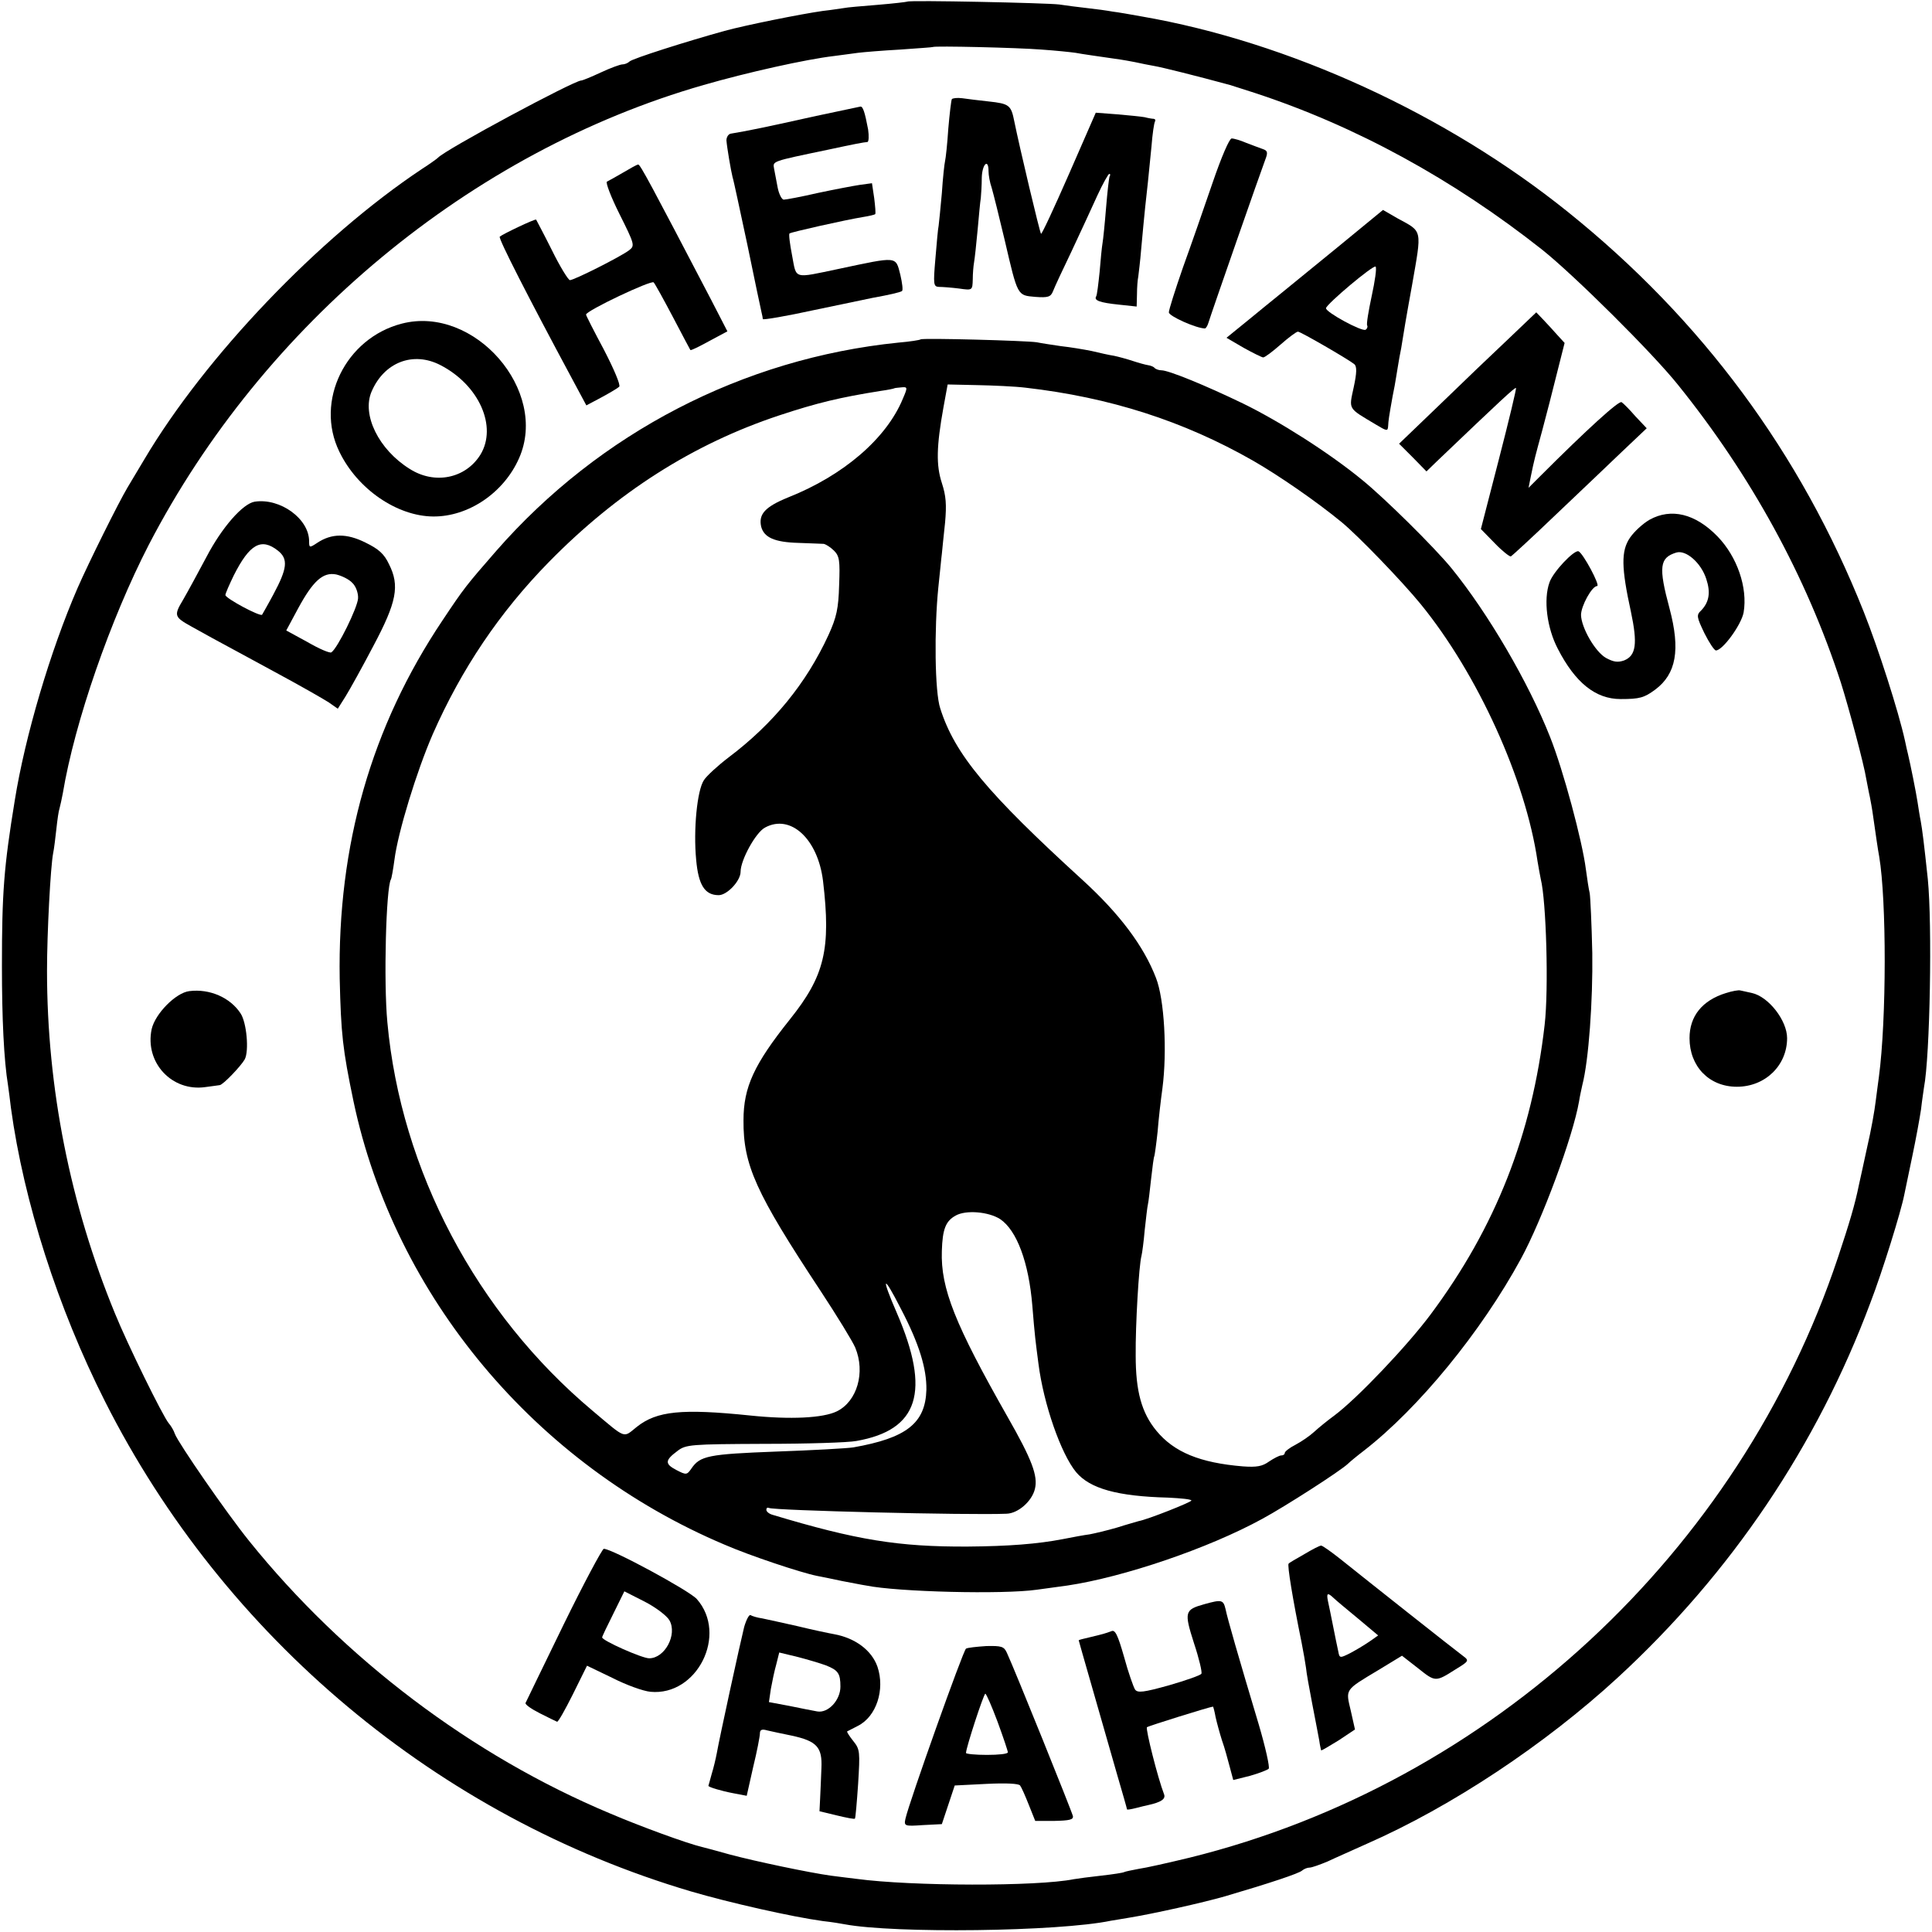 <?xml version="1.0" standalone="no"?>
<!DOCTYPE svg PUBLIC "-//W3C//DTD SVG 20010904//EN"
 "http://www.w3.org/TR/2001/REC-SVG-20010904/DTD/svg10.dtd">
<svg version="1.0" xmlns="http://www.w3.org/2000/svg"
 width="600pt" height="600pt" viewBox="0 0 600 600"
 preserveAspectRatio="xMidYMid meet">
<g transform="translate(0,600) scale(0.1,-0.1)"
fill="#000000" stroke="none">
<path d="M2818 5995 c-2 -1 -43 -6 -92 -10 -50 -4 -97 -8 -105 -10 -9 -1 -38
-6 -66 -9 -70 -10 -239 -44 -305 -62 -119 -33 -286 -86 -295 -95 -5 -5 -15 -9
-22 -9 -7 0 -37 -11 -67 -25 -30 -14 -57 -25 -61 -25 -22 0 -423 -215 -445
-240 -3 -3 -25 -19 -50 -35 -320 -213 -673 -583 -862 -902 -18 -30 -41 -69
-52 -87 -28 -47 -120 -232 -155 -312 -85 -196 -163 -460 -195 -659 -34 -208
-40 -287 -40 -515 0 -162 6 -292 19 -371 2 -13 6 -45 9 -70 40 -292 146 -622
292 -911 370 -733 1035 -1290 1820 -1522 119 -35 314 -79 409 -92 28 -3 58 -8
68 -10 154 -29 664 -23 827 11 14 2 41 7 60 10 68 11 226 46 295 66 136 40
230 71 239 80 6 5 16 9 23 9 7 0 32 9 56 19 23 11 78 35 122 55 264 116 554
309 779 516 352 324 619 720 785 1165 37 96 95 283 105 335 3 14 14 68 25 120
11 52 23 118 27 145 3 28 8 58 9 67 19 98 26 507 12 648 -12 113 -17 152 -22
180 -3 14 -7 41 -10 60 -4 27 -22 117 -30 150 -1 3 -5 21 -9 40 -20 91 -83
287 -128 400 -196 493 -503 908 -919 1242 -378 304 -867 528 -1324 607 -33 6
-73 13 -90 15 -16 3 -52 8 -80 11 -27 3 -66 8 -85 11 -39 5 -467 14 -472 9z
m417 -149 c44 -3 91 -8 105 -10 21 -4 64 -10 140 -21 8 -1 29 -5 45 -8 17 -4
44 -9 60 -12 24 -4 128 -30 235 -59 8 -3 42 -13 75 -24 315 -103 618 -269 895
-488 100 -80 341 -319 421 -419 228 -283 399 -596 506 -925 24 -76 72 -254 79
-300 3 -14 7 -38 11 -55 3 -16 7 -37 8 -45 11 -77 17 -119 21 -140 23 -136 23
-506 -1 -685 -2 -16 -7 -51 -10 -76 -3 -26 -14 -89 -26 -140 -11 -52 -23 -105
-26 -119 -12 -60 -30 -120 -65 -225 -306 -917 -1079 -1633 -2013 -1864 -66
-16 -137 -32 -159 -35 -21 -4 -41 -8 -45 -10 -3 -2 -35 -7 -71 -11 -36 -4 -74
-9 -85 -11 -114 -23 -504 -22 -675 1 -19 2 -55 7 -80 10 -65 9 -233 44 -315
66 -38 11 -77 21 -85 23 -46 11 -189 63 -285 104 -430 180 -827 481 -1121 846
-71 88 -220 304 -231 333 -3 10 -12 25 -19 33 -19 23 -128 245 -167 341 -139
338 -211 700 -211 1064 0 119 11 324 19 365 3 14 7 48 10 75 3 28 7 57 10 65
2 8 7 29 10 46 37 222 148 541 267 772 356 686 1001 1221 1723 1428 135 39
319 80 405 90 25 3 58 8 75 10 16 2 75 7 130 10 55 4 101 7 102 8 5 4 263 -2
338 -8z"/>
<path d="M2956 5692 c-2 -4 -7 -45 -11 -92 -3 -47 -8 -92 -10 -100 -2 -8 -7
-53 -10 -100 -4 -47 -9 -92 -10 -101 -2 -8 -6 -54 -10 -102 -7 -81 -6 -87 11
-88 11 0 38 -2 62 -5 42 -6 42 -6 43 28 0 18 2 42 4 53 2 11 7 56 11 100 4 44
8 89 10 100 1 11 3 39 3 63 1 42 21 62 21 20 0 -12 4 -35 10 -52 5 -17 23 -89
40 -161 41 -176 39 -172 95 -177 40 -3 48 0 55 17 4 11 30 67 58 125 27 58 63
135 80 173 17 37 34 67 37 67 3 0 4 -3 1 -8 -2 -4 -7 -48 -11 -97 -4 -50 -9
-99 -11 -110 -2 -11 -6 -51 -9 -89 -4 -38 -8 -73 -11 -77 -7 -12 12 -19 70
-25 l56 -6 1 39 c0 21 2 45 4 54 1 9 6 47 9 85 10 111 16 166 21 209 2 22 7
72 11 110 3 39 8 73 11 78 2 4 1 7 -4 8 -4 0 -17 2 -28 5 -11 2 -50 6 -86 9
l-66 5 -83 -190 c-46 -105 -85 -189 -87 -186 -4 4 -67 270 -83 349 -10 51 -16
55 -80 62 -30 3 -67 8 -82 10 -16 2 -30 0 -32 -3z"/>
<path d="M2535 5640 c-153 -34 -210 -46 -265 -55 -8 -1 -14 -11 -14 -21 2 -24
14 -94 19 -114 3 -8 23 -103 46 -210 22 -107 42 -202 44 -210 2 -8 4 -18 4
-21 1 -3 72 9 159 28 86 18 168 35 182 38 50 9 85 17 91 21 4 2 1 25 -5 51
-15 58 -7 57 -191 18 -143 -30 -131 -33 -145 41 -7 36 -11 67 -8 69 4 4 173
42 228 51 19 3 36 7 38 9 2 2 0 24 -3 49 l-7 47 -37 -5 c-20 -3 -78 -14 -130
-25 -52 -12 -100 -21 -107 -21 -6 0 -15 17 -19 38 -4 20 -9 47 -11 58 -4 24
-10 22 167 59 84 18 110 23 123 24 4 1 5 18 2 39 -10 53 -16 72 -24 71 -4 -1
-65 -14 -137 -29z"/>
<path d="M3766 5433 c-26 -76 -67 -194 -92 -263 -24 -69 -44 -132 -44 -140 0
-12 86 -50 112 -50 3 0 8 8 11 18 8 27 164 474 176 505 9 23 8 29 -7 34 -9 3
-32 12 -51 19 -18 8 -39 14 -46 14 -7 0 -32 -58 -59 -137z"/>
<path d="M1935 5464 c-22 -13 -44 -25 -50 -28 -5 -2 12 -47 39 -101 47 -94 48
-98 30 -112 -26 -20 -171 -93 -184 -93 -5 0 -31 42 -56 93 -25 50 -48 93 -49
95 -3 3 -104 -45 -113 -53 -5 -5 89 -189 225 -442 l44 -82 47 25 c26 14 51 29
55 33 5 5 -17 56 -47 114 -31 58 -56 107 -56 110 0 12 203 108 210 100 4 -4
31 -53 60 -108 29 -55 53 -101 54 -102 2 -2 28 11 59 28 l56 30 -50 97 c-187
358 -221 422 -227 421 -4 0 -25 -12 -47 -25z"/>
<path d="M4155 5233 c-77 -63 -158 -129 -179 -146 -22 -18 -68 -55 -103 -84
l-64 -52 53 -31 c29 -16 57 -30 61 -30 5 0 29 18 54 40 25 22 49 40 54 40 8 0
155 -85 175 -101 8 -7 8 -26 -2 -72 -15 -70 -19 -63 68 -115 35 -21 38 -22 39
-5 1 18 2 26 14 93 4 19 9 46 11 60 2 14 7 41 10 60 4 19 8 42 9 50 1 8 14 86
30 173 31 178 34 166 -45 209 l-45 26 -140 -115z m105 -152 c-10 -47 -17 -88
-14 -92 2 -4 0 -10 -5 -13 -11 -7 -125 55 -123 67 3 14 147 135 154 129 4 -4
-2 -45 -12 -91z"/>
<path d="M4684 4947 c-48 -45 -144 -137 -213 -204 l-126 -121 43 -43 42 -43
32 31 c200 191 243 231 246 228 2 -1 -22 -101 -53 -221 l-56 -217 43 -44 c23
-24 46 -42 50 -41 4 2 66 59 138 128 73 69 166 158 208 198 l76 72 -35 37
c-18 21 -38 41 -43 44 -8 6 -108 -85 -254 -231 l-35 -35 7 35 c11 54 13 60 36
145 12 44 32 123 45 175 l24 95 -22 24 c-12 14 -32 35 -44 48 l-22 23 -87 -83z"/>
<path d="M1248 4995 c-175 -45 -271 -241 -194 -398 56 -116 179 -200 291 -201
110 -1 220 74 267 181 93 210 -139 476 -364 418z m120 -129 c120 -62 177 -191
124 -278 -46 -74 -142 -94 -220 -44 -96 60 -149 168 -118 240 39 91 129 126
214 82z"/>
<path d="M2859 4946 c-2 -2 -33 -7 -69 -10 -482 -49 -928 -280 -1249 -647 -94
-108 -99 -114 -167 -216 -221 -330 -326 -698 -319 -1113 4 -171 9 -218 43
-381 128 -605 565 -1128 1152 -1376 78 -34 237 -87 287 -97 15 -3 51 -10 78
-16 28 -5 61 -12 75 -14 98 -20 425 -28 530 -13 30 4 73 10 95 13 174 26 437
115 605 207 72 39 243 149 266 171 6 6 29 25 50 41 170 132 364 369 487 595
66 121 162 380 181 490 2 14 7 36 10 50 20 77 33 263 31 410 -2 91 -6 174 -8
186 -3 12 -8 45 -12 75 -11 87 -70 307 -111 410 -67 170 -193 385 -306 524
-53 65 -208 218 -277 274 -102 84 -258 183 -371 238 -118 57 -231 103 -253
103 -7 0 -17 3 -21 7 -3 4 -13 8 -21 9 -7 1 -29 7 -47 13 -18 6 -44 13 -58 16
-14 2 -45 9 -70 15 -25 5 -67 12 -95 15 -27 4 -61 9 -75 12 -30 5 -356 14
-361 9z m326 -150 c261 -30 490 -103 707 -227 80 -46 196 -126 275 -191 51
-42 187 -183 245 -254 177 -217 326 -545 363 -799 4 -22 8 -47 10 -55 17 -67
25 -342 12 -453 -39 -340 -152 -628 -354 -899 -73 -98 -228 -261 -299 -314
-22 -16 -50 -39 -63 -51 -13 -12 -39 -30 -58 -40 -18 -9 -33 -21 -33 -25 0 -5
-5 -8 -11 -8 -6 0 -23 -9 -38 -19 -21 -15 -38 -18 -81 -15 -133 11 -214 44
-269 111 -46 56 -64 123 -64 233 -1 95 10 281 18 310 2 8 7 44 10 80 4 36 8
72 10 80 2 8 6 44 10 80 4 36 8 67 10 70 1 3 6 37 10 75 3 39 10 99 15 135 15
115 6 277 -20 343 -38 99 -113 199 -228 304 -297 271 -397 391 -442 533 -17
50 -19 246 -6 375 5 44 9 91 11 105 1 14 6 57 10 97 5 56 3 83 -10 123 -18 55
-17 113 5 235 l13 71 91 -2 c50 -1 118 -4 151 -8z m-381 -34 c-51 -124 -185
-239 -357 -307 -71 -29 -92 -52 -83 -91 9 -33 41 -48 116 -50 36 -1 71 -3 78
-3 6 -1 21 -10 32 -21 17 -17 19 -31 16 -107 -2 -73 -8 -100 -33 -155 -69
-150 -172 -276 -310 -380 -34 -26 -69 -58 -77 -71 -21 -31 -33 -154 -24 -247
7 -79 27 -110 70 -110 26 0 68 44 68 73 0 36 47 122 76 137 79 43 164 -35 180
-166 25 -211 5 -295 -103 -430 -111 -139 -144 -210 -144 -313 -1 -139 38 -225
238 -528 52 -79 101 -159 109 -178 32 -77 6 -167 -57 -198 -43 -21 -144 -26
-269 -13 -213 22 -290 14 -352 -35 -44 -35 -31 -40 -138 50 -360 302 -595 746
-637 1206 -12 127 -4 419 11 444 2 3 7 31 11 61 11 86 69 275 119 390 89 202
207 378 361 535 212 216 447 366 715 455 118 39 189 56 315 76 22 3 41 7 42 8
1 1 11 2 22 3 20 2 20 0 5 -35z m302 -2548 c52 -35 89 -135 100 -269 3 -38 7
-83 9 -100 2 -16 6 -52 10 -80 16 -126 70 -280 117 -337 43 -51 128 -75 286
-79 39 -2 72 -5 72 -9 0 -5 -136 -59 -164 -64 -6 -2 -36 -10 -67 -20 -31 -9
-69 -18 -85 -21 -16 -2 -54 -9 -84 -15 -78 -15 -168 -22 -295 -23 -214 -1
-345 20 -607 99 -10 3 -18 10 -18 15 0 6 3 8 8 6 12 -8 621 -23 738 -18 36 1
79 39 88 77 10 40 -9 91 -85 224 -163 287 -208 399 -204 515 2 68 12 93 43
110 32 18 102 12 138 -11z m-308 -279 c57 -109 80 -186 79 -251 -3 -104 -62
-150 -227 -179 -19 -3 -127 -9 -240 -13 -210 -8 -236 -13 -263 -53 -14 -20
-16 -20 -47 -4 -36 19 -35 30 4 59 26 20 41 21 269 22 133 0 262 4 287 9 193
34 231 153 125 398 -50 115 -43 122 13 12z"/>
<path d="M791 4442 c-37 -6 -102 -80 -150 -172 -25 -47 -57 -106 -72 -132 -30
-50 -28 -54 26 -84 11 -6 40 -22 65 -36 25 -13 110 -60 190 -103 80 -43 157
-87 172 -97 l27 -19 24 38 c13 21 52 91 86 156 73 137 83 188 49 255 -15 32
-32 47 -73 67 -58 29 -105 29 -150 -1 -24 -16 -25 -15 -25 5 0 70 -90 135
-169 123z m72 -152 c33 -26 29 -56 -14 -136 -17 -32 -34 -61 -35 -63 -6 -7
-114 51 -114 61 0 5 12 32 26 61 49 97 85 118 137 77z m231 -100 c11 -10 19
-32 18 -48 -1 -28 -64 -156 -83 -168 -5 -3 -38 11 -74 32 l-66 36 36 67 c47
87 78 115 119 107 17 -4 40 -15 50 -26z"/>
<path d="M5123 4386 c-21 -12 -48 -37 -61 -56 -28 -41 -27 -93 3 -230 21 -99
16 -136 -21 -151 -20 -7 -33 -5 -57 8 -34 20 -76 94 -77 133 0 28 34 90 50 90
11 0 -44 103 -58 108 -14 4 -79 -64 -90 -97 -19 -53 -8 -141 26 -206 54 -105
117 -156 195 -156 59 0 73 4 107 29 66 49 79 124 45 252 -35 130 -31 158 21
174 30 9 77 -32 93 -82 14 -42 9 -72 -16 -98 -15 -14 -14 -20 10 -70 15 -30
31 -54 36 -54 21 0 79 80 86 118 13 77 -20 173 -81 236 -69 71 -144 89 -211
52z"/>
<path d="M588 2922 c-42 -5 -106 -70 -117 -118 -22 -104 63 -195 167 -180 20
3 40 5 44 6 10 0 67 60 78 80 14 26 6 115 -13 143 -32 49 -96 77 -159 69z"/>
<path d="M5360 2916 c-74 -23 -113 -72 -113 -140 0 -88 61 -151 147 -151 88 0
156 66 156 151 0 55 -58 129 -109 140 -14 3 -30 7 -36 8 -5 2 -26 -2 -45 -8z"/>
<path d="M4050 1173 c-25 -14 -47 -27 -48 -29 -5 -3 13 -112 40 -244 6 -30 12
-66 14 -80 1 -14 10 -63 19 -110 9 -47 19 -98 22 -115 2 -16 6 -31 6 -31 1 -1
25 13 54 31 l51 34 -13 58 c-16 68 -20 63 85 126 l74 45 50 -39 c54 -43 54
-43 117 -3 41 25 42 27 23 41 -22 16 -300 236 -381 301 -29 23 -56 42 -60 42
-5 0 -28 -12 -53 -27z m92 -136 c7 -7 41 -35 76 -64 l62 -52 -27 -19 c-16 -11
-43 -27 -60 -36 -32 -16 -33 -16 -37 6 -3 13 -10 48 -16 78 -6 30 -13 65 -16
78 -5 25 -1 27 18 9z"/>
<path d="M1750 954 c-63 -129 -116 -239 -118 -243 -1 -5 19 -19 45 -32 26 -13
50 -25 53 -26 3 -2 25 37 49 85 l44 89 79 -38 c43 -22 96 -41 118 -43 145 -14
241 178 144 288 -23 26 -265 157 -289 156 -5 -1 -62 -107 -125 -236z m329 14
c25 -44 -14 -118 -63 -118 -22 0 -146 55 -146 65 0 3 16 36 35 74 l34 69 63
-32 c35 -18 69 -44 77 -58z"/>
<path d="M3740 1018 c-61 -17 -63 -24 -32 -121 16 -48 26 -91 23 -95 -3 -5
-49 -21 -101 -36 -79 -22 -97 -24 -105 -13 -5 8 -21 53 -34 101 -20 70 -28 86
-40 80 -19 -7 -26 -9 -68 -19 -18 -4 -33 -8 -33 -9 0 -2 72 -251 119 -416 17
-58 31 -107 31 -109 0 -2 12 0 28 4 15 4 32 8 37 9 41 9 56 19 50 34 -19 49
-58 203 -53 208 5 4 191 62 205 64 1 0 5 -15 8 -32 4 -18 13 -51 20 -73 8 -22
18 -59 24 -82 l11 -41 52 13 c28 8 54 18 58 22 4 4 -10 67 -31 138 -62 207
-97 328 -103 358 -7 29 -12 30 -66 15z"/>
<path d="M2311 947 c-12 -48 -77 -346 -85 -392 -3 -16 -10 -46 -16 -65 -5 -19
-10 -36 -10 -36 0 -4 40 -16 77 -23 l42 -8 20 89 c12 49 21 96 21 105 0 11 6
14 23 9 12 -3 46 -10 75 -16 79 -17 96 -36 93 -101 -1 -30 -3 -72 -4 -94 l-2
-40 54 -13 c29 -7 54 -12 56 -10 2 2 6 50 10 108 6 99 6 107 -15 133 -12 15
-21 29 -19 30 2 1 17 9 33 17 58 29 85 113 61 184 -18 51 -69 89 -135 101 -17
3 -69 14 -114 25 -45 10 -94 21 -109 24 -15 2 -31 7 -36 10 -4 3 -13 -13 -20
-37z m254 -119 c38 -15 45 -25 45 -66 0 -42 -38 -83 -72 -77 -12 2 -52 10 -86
17 l-64 12 6 41 c4 22 11 56 17 77 l9 36 58 -14 c31 -8 71 -20 87 -26z"/>
<path d="M3000 880 c-9 -6 -177 -478 -188 -528 -5 -23 -3 -24 54 -20 l59 3 20
60 20 60 99 5 c60 3 100 1 104 -5 4 -5 16 -32 27 -60 l20 -50 60 0 c47 1 59 4
57 15 -3 14 -182 458 -205 507 -9 20 -17 22 -64 21 -30 -2 -58 -5 -63 -8z m98
-227 c18 -49 32 -91 32 -95 0 -5 -29 -8 -65 -8 -36 0 -65 3 -65 6 0 16 55 184
60 184 3 0 20 -39 38 -87z"/>
</g>
</svg>
